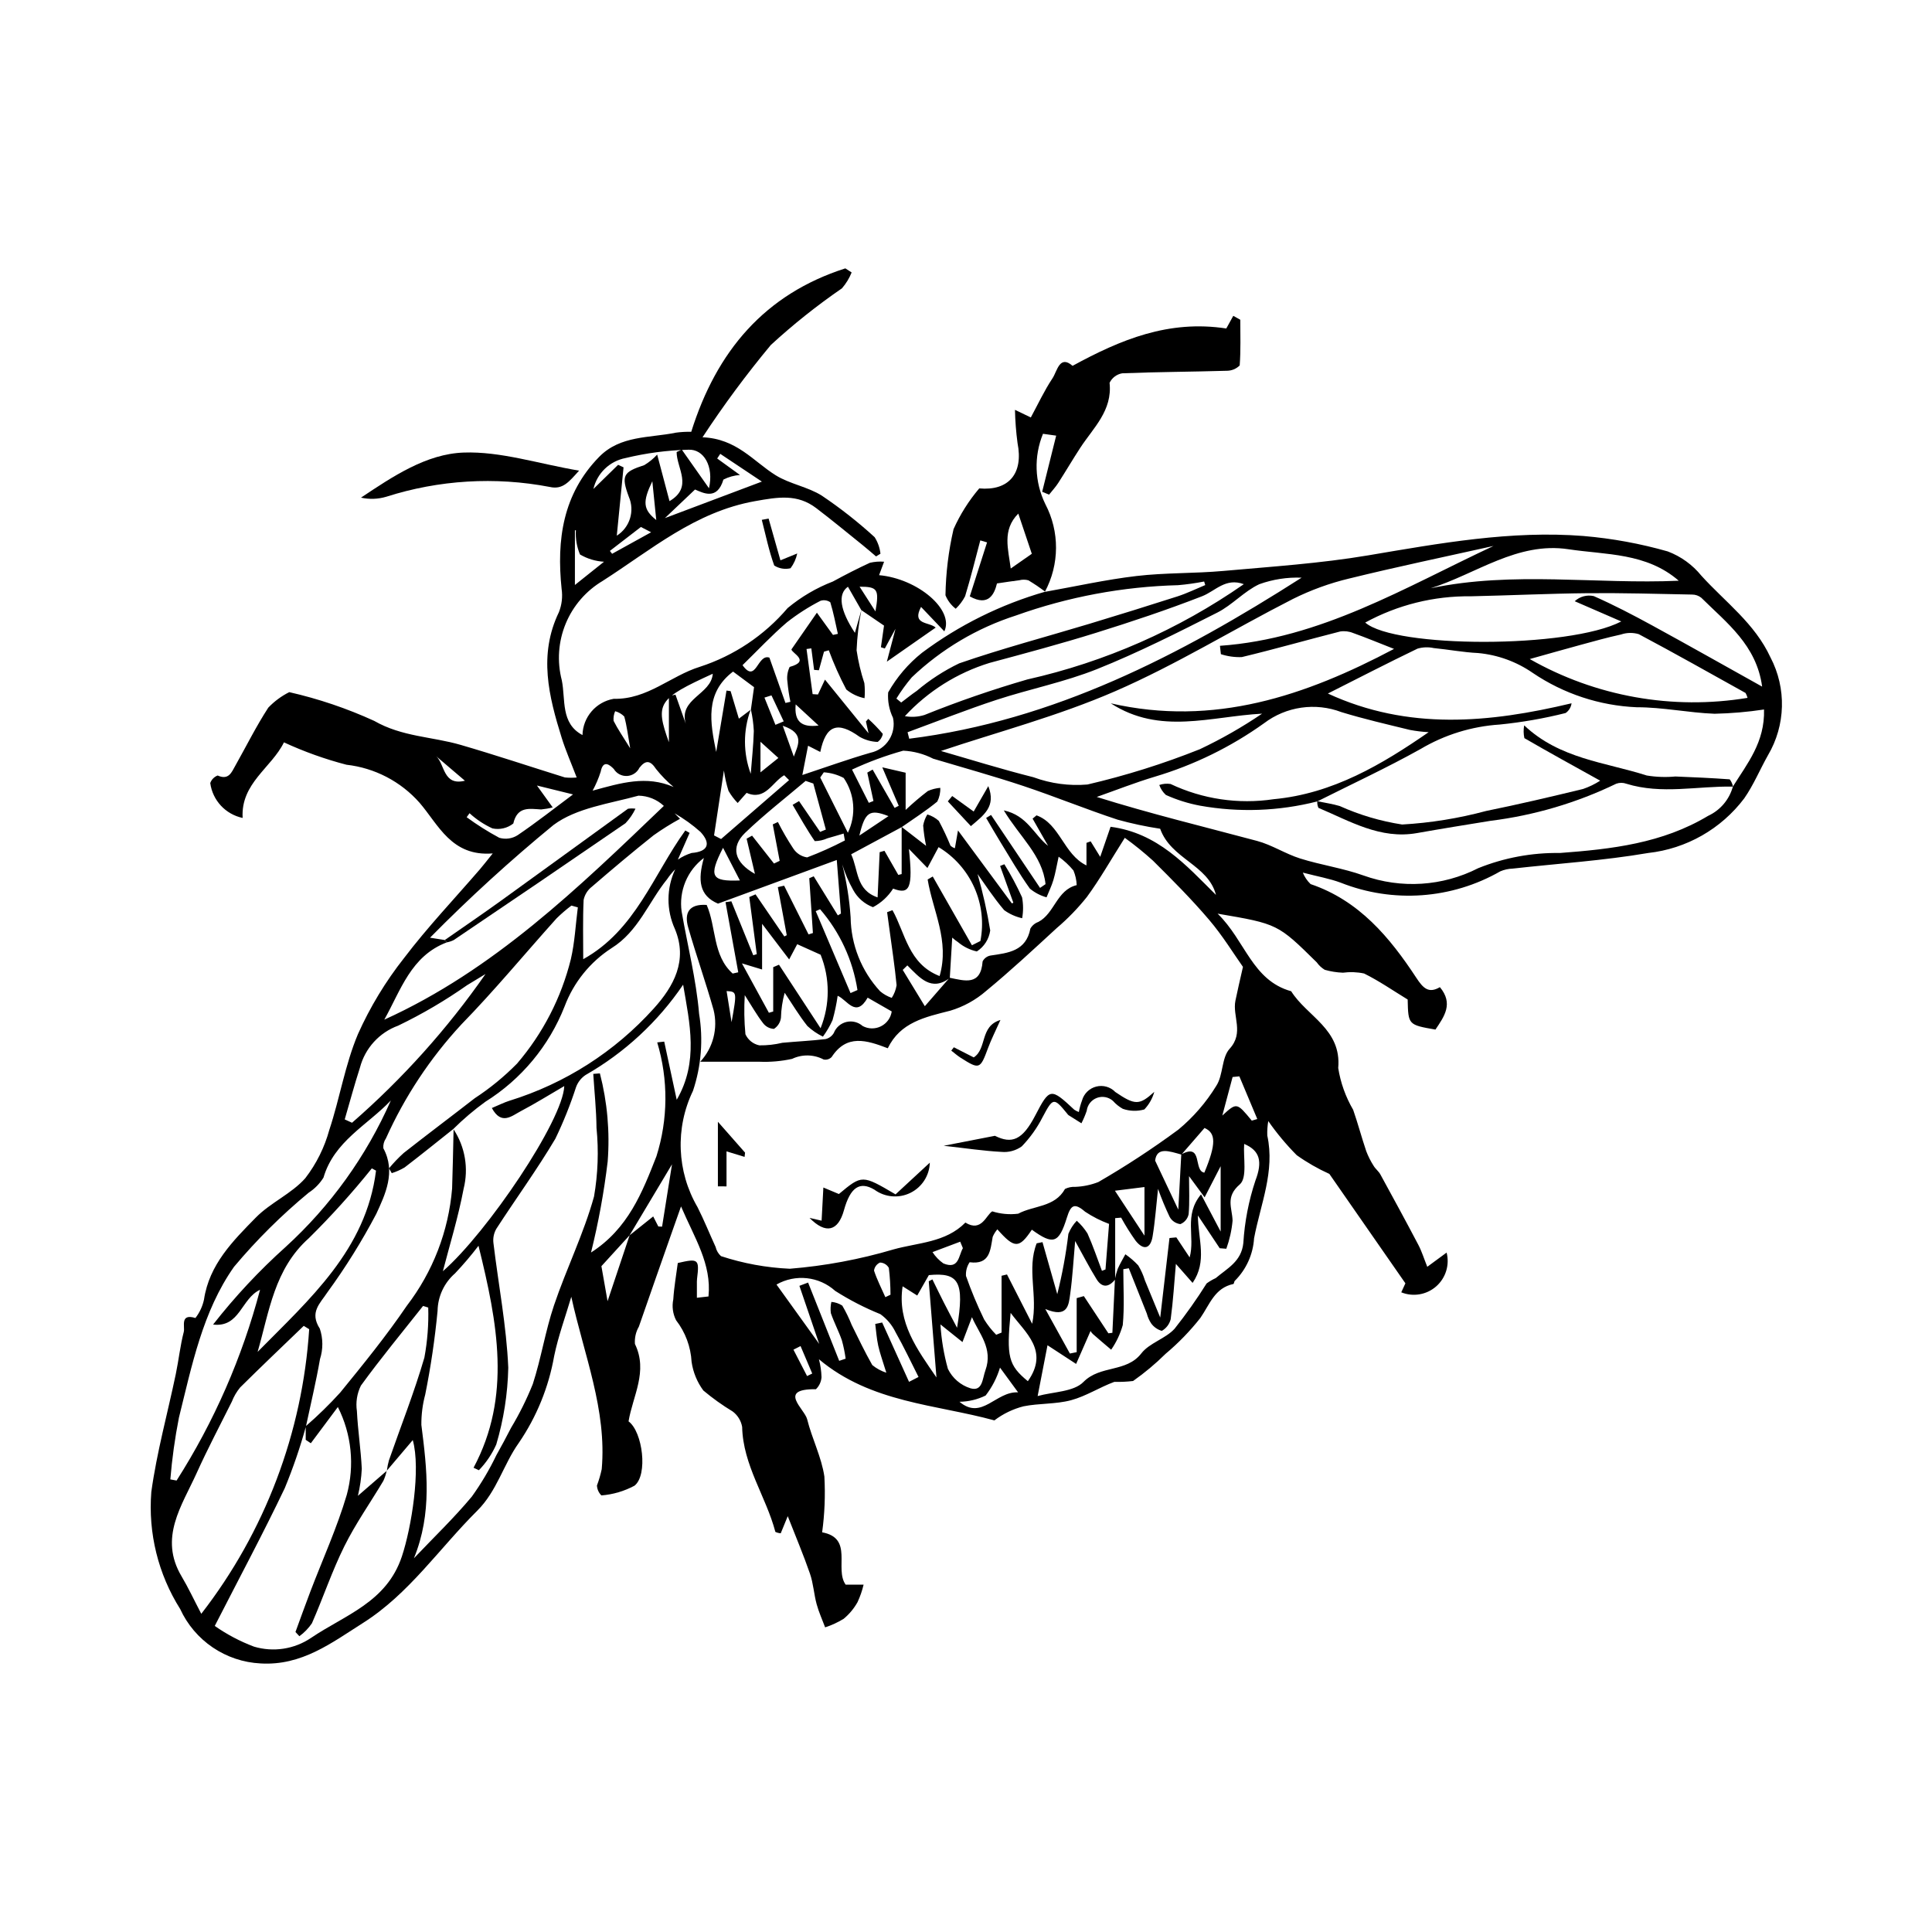 <?xml version="1.0" encoding="UTF-8"?>
<!-- Uploaded to: SVG Repo, www.svgrepo.com, Generator: SVG Repo Mixer Tools -->
<svg fill="#000000" width="800px" height="800px" version="1.1" viewBox="144 144 512 512" xmlns="http://www.w3.org/2000/svg">
 <g>
  <path d="m420.9 300.85c8.086-1.438 16.129-3.242 24.273-4.199 7.617-0.898 15.359-0.656 23.008-1.344 12.812-1.148 25.707-1.988 38.367-4.125 18.965-3.199 37.871-6.66 57.176-5.133v0.004c7.527 0.641 14.977 2.008 22.242 4.078 3.492 1.316 6.57 3.539 8.918 6.438 6.34 6.996 14.164 12.637 18.32 21.672h0.004c4.266 8.168 4.012 17.957-0.668 25.891-2.137 3.789-3.816 7.879-6.289 11.426v0.004c-6.129 8.129-15.34 13.371-25.461 14.488-11.871 2.031-23.957 2.797-35.945 4.141h-0.004c-1.113 0.035-2.215 0.281-3.242 0.719-12.898 7.383-28.453 8.492-42.27 3.019-2.961-1.105-6.129-1.648-10.07-2.68v-0.004c0.465 1.152 1.168 2.188 2.062 3.047 12.844 4.356 20.957 14.086 28.027 24.848 1.781 2.715 3.246 4.231 6.238 2.465 3.656 4.371 1.141 7.793-1.18 11.242-7.211-1.258-7.211-1.258-7.359-7.965-3.894-2.379-7.578-4.934-11.551-6.898h-0.004c-1.844-0.391-3.738-0.461-5.602-0.211-1.633-0.062-3.25-0.32-4.82-0.766-0.832-0.504-1.551-1.172-2.113-1.969-10.34-10.188-10.34-10.188-26.277-12.91 7.363 7.152 9.125 17.672 19.496 20.562 4.199 6.691 13.391 10.043 12.465 20.348 0.621 3.906 1.965 7.66 3.961 11.074 1.258 3.609 2.231 7.316 3.457 10.934v0.004c0.52 1.367 1.176 2.676 1.969 3.91 0.488 0.82 1.328 1.441 1.785 2.273 3.398 6.207 6.781 12.422 10.074 18.684 0.906 1.727 1.484 3.625 2.356 5.797l5.129-3.769-0.004 0.004c0.84 3.269-0.23 6.734-2.769 8.961-2.543 2.227-6.117 2.832-9.25 1.57 0.582-1.262 1.145-2.488 1.098-2.387-6.981-10.043-13.516-19.445-20.152-28.996h-0.004c-3.035-1.367-5.93-3.031-8.645-4.961-2.769-2.789-5.293-5.812-7.539-9.039-0.219 1.266-0.309 2.547-0.262 3.828 2.074 9.531-1.801 18.203-3.504 27.246-0.266 4.246-2.074 8.246-5.086 11.246-0.219 0.188-0.211 0.812-0.391 0.852-4.973 1.043-6.273 5.422-8.742 8.98h0.004c-2.742 3.484-5.836 6.676-9.23 9.523-2.664 2.637-5.547 5.047-8.617 7.207-1.645 0.195-3.301 0.273-4.957 0.223-3.902 1.434-7.508 3.801-11.48 4.867-4.051 1.086-8.453 0.785-12.594 1.617h-0.004c-2.797 0.715-5.422 1.984-7.719 3.731-15.488-4.262-32.711-4.621-46.496-16.203h-0.004c0.41 1.551 0.641 3.148 0.688 4.754-0.082 1.207-0.609 2.344-1.48 3.188-10.305-0.121-3.008 5.203-2.324 7.969 1.273 5.137 3.816 10.027 4.566 15.207l-0.004-0.004c0.273 4.926 0.074 9.863-0.594 14.75 8.391 1.551 3.203 9.617 6.227 13.867h4.758c-0.375 1.598-0.914 3.156-1.609 4.644-0.941 1.684-2.188 3.18-3.672 4.41-1.539 0.945-3.188 1.707-4.91 2.266-0.766-2.047-1.684-4.051-2.254-6.152-0.719-2.652-0.871-5.481-1.762-8.062-1.723-4.996-3.793-9.871-5.894-15.25l-1.859 4.539h0.004c-0.492-0.039-0.973-0.168-1.422-0.371-2.484-9.406-8.582-17.66-8.805-27.828-0.285-1.625-1.18-3.086-2.5-4.078-2.734-1.656-5.34-3.516-7.789-5.57-1.645-2.231-2.711-4.832-3.109-7.574-0.219-4.016-1.652-7.867-4.113-11.043-0.867-1.707-1.129-3.66-0.738-5.531 0.195-3.207 0.77-6.387 1.191-9.633 5.461-1.27 5.75-1.035 5.106 4.164-0.043 0.484-0.059 0.973-0.043 1.461-0.004 1.133 0 2.266 0 3.586l3.074-0.348c0.863-8.621-3.68-15.449-7.277-23.859-1.09 3.082-1.844 5.207-2.59 7.332-2.867 8.172-5.754 16.34-8.582 24.527-0.805 1.391-1.168 2.992-1.043 4.59 3.531 7.266-0.574 13.762-1.691 20.512 3.766 2.773 5.176 14.258 1.562 17.055-2.711 1.453-5.695 2.328-8.762 2.57-0.707-0.699-1.125-1.637-1.176-2.629 0.531-1.41 0.953-2.856 1.266-4.328 1.383-15.73-4.672-30.207-8.062-45.68-1.539 5.223-3.441 10.375-4.539 15.691-1.449 8.258-4.648 16.113-9.379 23.035-4.062 5.691-5.754 12.746-11.027 17.984-10.016 9.957-18.055 21.996-30.199 29.688-8.305 5.262-16.285 11.445-27.246 10.762-4.519-0.234-8.891-1.699-12.641-4.242-3.746-2.539-6.727-6.055-8.617-10.172-5.832-9.242-8.516-20.125-7.652-31.02 1.445-10.52 4.316-20.84 6.492-31.266 0.773-3.711 1.164-7.512 2.113-11.172 0.355-1.367-1.086-4.961 3.082-3.668 1.121-1.438 1.898-3.113 2.277-4.898 1.391-9.293 7.676-15.543 13.727-21.715 3.894-3.969 9.492-6.328 13.137-10.461h-0.004c2.926-3.805 5.082-8.145 6.348-12.773 2.781-8.375 4.172-17.277 7.578-25.352h-0.004c3.234-7.227 7.356-14.02 12.262-20.23 6.223-8.191 13.355-15.691 20.086-23.5 0.914-1.062 1.766-2.18 3.387-4.191-10.941 0.883-14.371-7.602-19.387-13.422-4.984-5.648-11.895-9.242-19.383-10.082-5.684-1.48-11.227-3.465-16.562-5.93-3.277 6.719-11.488 10.836-10.945 20.031-4.531-0.953-7.973-4.656-8.582-9.246 0.328-0.922 1.043-1.656 1.961-2 2.938 1.324 3.707-0.871 4.719-2.668 2.883-5.121 5.508-10.406 8.703-15.32 1.602-1.676 3.481-3.066 5.555-4.102 7.746 1.762 15.289 4.312 22.512 7.617 7.375 4.234 15.324 4.156 22.906 6.359 9.254 2.688 18.402 5.754 27.605 8.621v0.004c1.047 0.109 2.102 0.117 3.148 0.02-1.504-3.945-2.93-7.168-3.973-10.512-3.434-11.008-6.195-22.023-0.734-33.309l-0.004 0.004c0.777-1.961 1.023-4.09 0.715-6.172-1.355-13.023 0.316-25.137 9.953-34.984 5.606-5.727 13.328-4.977 20.32-6.41l0.004-0.004c1.352-0.184 2.715-0.258 4.078-0.227 6.707-21.395 19.496-36.484 40.84-43.312l1.668 1.086h-0.004c-0.617 1.535-1.484 2.953-2.566 4.203-6.629 4.555-12.926 9.57-18.848 15.016-6.488 7.805-12.535 15.969-18.102 24.457 9.059 0.363 13.488 6.387 19.359 10.047 3.762 2.348 8.547 3.066 12.285 5.438h-0.004c4.926 3.312 9.598 6.988 13.977 10.992 0.84 1.324 1.367 2.82 1.539 4.379l-1.168 0.719c-1.168-0.988-2.316-2-3.508-2.957-4.102-3.297-8.156-6.66-12.344-9.844-5.035-3.828-10.133-2.934-16.246-1.844-15.887 2.832-27.531 12.926-40.297 21.094l0.004 0.004c-4.43 2.613-7.891 6.602-9.855 11.359-1.965 4.758-2.328 10.023-1.035 15.004 1.047 5.094-0.383 11.414 5.484 14.527v0.004c0.105-4.769 3.57-8.797 8.27-9.613 8.953 0.203 15.074-6.082 22.828-8.484 9.043-2.934 17.098-8.32 23.262-15.562 3.59-2.984 7.644-5.363 12-7.043 3.223-1.75 6.484-3.438 9.812-4.965h0.004c1.227-0.285 2.492-0.383 3.75-0.281l-1.328 3.566c10.242 0.922 19.973 9.191 17.293 14.891-2.004-2.102-3.953-4.148-6.172-6.477-2.523 4.797 2.082 3.902 3.883 5.473-4.121 2.875-8.094 5.648-12.945 9.035l2.297-8.715-2.832 5.219-1.035-0.328c0.289-2.027 0.578-4.055 0.82-5.734-2.027-1.383-4.023-2.742-6.019-4.106-1.18-2.062-2.359-4.129-3.543-6.195-2.793 1.977-2.066 6.297 1.848 12.223l1.727-6.094v-0.004c-0.707 3.535-1.137 7.125-1.281 10.727 0.438 2.953 1.125 5.863 2.059 8.695 0.148 1.328 0.164 2.664 0.047 3.992-1.773-0.359-3.438-1.152-4.836-2.305-1.777-3.356-3.324-6.828-4.637-10.391l-1.27 0.363-1.355 4.926-1.27-0.098-0.734-5.699-1.27 0.168c0.539 3.988 1.074 7.973 1.613 11.961l1.418 0.09 1.859-3.941c3.539 4.359 7.172 8.84 11.547 14.227l-0.691-3.125 0.617-0.707c1.371 1.242 2.66 2.578 3.856 3.992-0.164 0.859-0.652 1.621-1.367 2.125-1.684-0.051-3.328-0.516-4.793-1.355-5.801-4.172-8.926-3.164-10.414 4.016l-3.238-1.648-1.516 7.758c6.227-2.059 12.098-4.184 18.086-5.91h0.008c2.016-0.438 3.769-1.656 4.883-3.394 1.113-1.734 1.492-3.84 1.047-5.852-1.008-2.094-1.453-4.414-1.281-6.734 2.289-4.039 5.332-7.606 8.965-10.5 9.812-7.324 20.871-12.809 32.645-16.188zm36.148 149.08c5.824-3.184 3.144 4.402 6.117 4.832 3.18-7.625 3.082-10.512 0.043-11.836l-6.117 7.051c-3.184-0.887-6.527-2.144-6.969 1.602l6.137 12.988c0.297-5.473 0.543-10.055 0.789-14.637zm-146.2 21.43c-2.57 2.816-5.137 5.633-7.469 8.188 0.469 2.672 0.938 5.332 1.633 9.281 2.219-6.641 4.027-12.055 5.84-17.465l6.254-4.996 1.355 2.66 0.996 0.051c0.84-5.277 1.68-10.559 2.633-16.527zm32.148-139.31c0.27-1.91 0.539-3.82 0.836-5.945l-5.566-4.129c-7.539 5.742-6.055 13.52-4.469 21.301 0.91-5.422 1.82-10.844 2.731-16.266l1.09 0.145 2.191 7.297c1.449-1.094 2.277-1.719 3.106-2.344-1.996 5.481-1.984 11.492 0.039 16.961 0.277-3.602 0.707-7.477 0.816-11.355-0.098-1.906-0.355-3.801-0.773-5.664zm96.539 151.01c-1.672 2.109-3.473 2.309-4.938-0.059-1.91-3.094-3.57-6.336-5.672-10.117-0.449 5.019-0.688 9.57-1.316 14.07-0.398 2.836-0.586 6.457-6.598 3.945 2.656 4.805 4.59 8.305 6.523 11.801l1.797-0.363v-14.316l1.898-0.539 6.504 9.855 1.059-0.125c0.227-4.734 0.449-9.465 0.676-14.199h0.004c0.168-0.922 0.406-1.828 0.719-2.711 0.59-1.34 1.348-2.609 2.039-3.906 1.242 0.855 2.391 1.848 3.418 2.953 0.746 1.238 1.336 2.562 1.758 3.945 1.207 2.906 2.398 5.82 4.066 9.867l2.453-21.07 1.816-0.172 3.527 5.309c1.52-5.481-1.621-11.117 3.019-16.707l5.199 9.855v-17.324l-4.25 8.254-4.129-5.609c0 3.602 0.176 6.844-0.105 10.047h0.004c-0.238 1.199-1.062 2.199-2.195 2.66-1.199-0.141-2.258-0.855-2.84-1.91-1.152-2.422-2.184-4.902-3.082-7.43-0.473 4.281-0.762 8.469-1.438 12.594-0.543 3.301-2.402 3.789-4.504 1.148-1.398-1.961-2.68-4.004-3.836-6.117l-1.578 0.133v16.238zm-177.13-89.32c-9.5 3.598-12.188 12.684-16.566 20.484 29.012-13.156 51.344-34.859 74.086-56.648-1.824-1.711-4.223-2.676-6.723-2.715-7.688 2.125-16.441 3.231-22.516 7.769-11.426 9.375-22.348 19.348-32.727 29.871l3.906 0.617c0.18 0.207 0.359 0.414 0.539 0.621zm120.58-30.559-13.418 7.215c1.941 4.188 1.207 9.434 7.004 11.426l0.547-11.988 1.273-0.363 3.668 6.394 0.887-0.227 0.004-12.496 6.481 5.019h-0.004c-0.379-1.777-0.641-3.582-0.777-5.398 0.184-1.035 0.559-2.027 1.102-2.926 1.133 0.336 2.176 0.922 3.047 1.715 1.141 2.129 2.168 4.316 3.086 6.551 0.328 0.316 0.73 0.555 1.168 0.691l0.824-4.719c5.008 6.781 9.641 13.059 14.277 19.336l0.391-0.18-3.508-9.738 1.125-0.457c1.75 2.82 3.32 5.75 4.695 8.773 0.34 1.828 0.348 3.703 0.023 5.531-1.719-0.379-3.34-1.109-4.769-2.141-2.863-3.356-5.273-7.102-7.059-9.578l0.004-0.004c1.41 4.918 2.535 9.91 3.359 14.957-0.309 2.289-1.605 4.324-3.547 5.57-1.836-0.406-3.543-1.25-4.977-2.457-0.547-0.363-1.062-0.766-1.543-1.211-0.227 3.785-0.438 7.242-0.645 10.695-4.945 3.738-8.016-0.121-11.246-3.328l-1.227 1.195c1.871 3.07 3.742 6.141 5.859 9.617 2.574-2.961 4.566-5.25 6.559-7.543 4.016 0.812 8.277 2.215 8.75-4.328 0.418-0.82 1.199-1.398 2.106-1.555 4.688-0.695 9.402-1.141 10.555-7.144 0.469-0.816 1.215-1.441 2.106-1.758 4.32-2.234 4.848-8.484 10.176-9.758h-0.004c-0.055-1.336-0.352-2.652-0.867-3.887-1.148-1.379-2.465-2.606-3.922-3.652-0.562 2.559-0.855 4.41-1.391 6.188-0.469 1.57-1.203 3.059-1.816 4.586v-0.004c-1.621-0.445-3.125-1.234-4.418-2.309-2.894-4.051-5.383-8.398-7.996-12.648-1.234-2.008-2.398-4.055-3.594-6.082l1.305-0.785c4.328 6.441 8.656 12.883 12.984 19.328l1.453-0.996c-0.82-7.625-6.844-12.531-11.059-19.547 6.266 1.359 8.004 6.492 11.738 9.398-1.371-2.402-2.738-4.805-4.109-7.207l1.043-0.875c6.223 2.266 7.164 10.34 13.234 13.273l0.004-5.981 1.109-0.402 2.531 4.106c0.922-2.676 1.836-5.332 2.746-7.965 12.488 1.637 19.969 10.152 27.93 18.055-2.047-8.004-11.938-9.492-14.789-17.535h-0.004c-3.809-0.574-7.578-1.379-11.289-2.41-8.398-2.766-16.598-6.133-24.984-8.93-7.887-2.629-15.914-4.84-23.883-7.227-2.461-1.266-5.164-1.992-7.93-2.121-4.652 1.297-9.191 2.973-13.57 5.008l4.449 8.812 1.23-0.492c-0.543-2.504-1.086-5.012-1.633-7.516l1.414-0.805c1.941 3.387 3.879 6.773 5.82 10.156l1.098-0.559c-1.367-3.199-2.734-6.394-4.359-10.195l6.188 1.43v9.863c1.875-1.773 3.84-3.445 5.891-5.016 1.039-0.461 2.152-0.746 3.289-0.84 0.055 1.262-0.219 2.516-0.793 3.641-2.973 2.449-6.242 4.531-9.402 6.75zm-136.52 170.62c-0.191 0.91-0.484 1.801-0.875 2.652-3.445 5.785-7.359 11.328-10.344 17.34-3.273 6.59-5.613 13.637-8.582 20.391l0.004-0.004c-0.906 1.328-2.031 2.492-3.332 3.438l-1.035-1.121c1.309-3.566 2.582-7.144 3.938-10.695 3.254-8.543 7.082-16.918 9.66-25.656 2.121-7.785 1.281-16.078-2.363-23.273l-7.164 9.602-1.355-0.91 0.004-3.598c3.219-2.785 6.266-5.758 9.129-8.91 6.109-7.496 12.234-15.027 17.66-23.012 6.902-8.992 11.07-19.781 12.004-31.078 0.184-5.219 0.266-10.445 0.391-15.672 3.055 4.637 4.019 10.344 2.664 15.727-1.465 7.719-3.801 15.273-5.5 21.867 11.781-10.266 31.844-40.016 32.168-49.066-4.062 2.367-7.707 4.644-11.5 6.637-2.391 1.254-5.16 3.859-7.691-0.82 1.77-0.738 3.184-1.461 4.676-1.934l-0.004 0.004c14.719-4.551 27.93-13 38.238-24.449 5.297-5.863 9.078-12.738 5.602-21.066-2.297-5.031-2.266-10.812 0.086-15.82-0.797 0.801-1.516 1.676-2.144 2.613-4.922 6.074-7.633 13.863-14.727 18.277-5.695 3.68-10.055 9.094-12.445 15.441-4.109 10.457-11.469 19.316-21 25.273-3.008 2.18-5.844 4.59-8.48 7.207-4.293 3.406-8.551 6.859-12.906 10.188h0.004c-1.078 0.641-2.227 1.152-3.422 1.523l-0.734-1.27c1.191-1.445 2.492-2.805 3.883-4.062 6.231-4.902 12.578-9.652 18.836-14.516 4.055-2.648 7.812-5.727 11.207-9.176 6.856-7.992 11.746-17.48 14.273-27.703 1.035-4.469 1.254-9.129 1.844-13.703l-1.703-0.477v0.004c-1.387 1.043-2.699 2.176-3.934 3.391-8.418 9.371-16.449 19.113-25.238 28.117h0.004c-8.254 8.91-15.004 19.105-19.98 30.184-0.531 0.766-0.773 1.691-0.688 2.617 3.379 6.262 0.496 12.25-1.898 17.438v-0.004c-3.801 7.219-8.121 14.152-12.93 20.746-1.945 2.977-4.812 5.258-2.004 9.637 0.867 2.609 0.883 5.43 0.043 8.051-1.035 5.984-2.461 11.906-3.727 17.852-1.535 5.559-3.41 11.016-5.606 16.348-5.719 11.984-11.996 23.699-18.555 36.52v0.004c3.223 2.254 6.711 4.094 10.387 5.481 5.133 1.531 10.676 0.688 15.117-2.305 8.992-6.098 20.012-9.414 24.074-21.57 2.551-7.633 5.059-23.199 2.894-30.859-2.18 2.57-4.523 5.328-6.863 8.09v0.004c0.117-0.922 0.297-1.832 0.547-2.727 3.164-9.07 6.711-18.027 9.395-27.234 0.809-4.367 1.152-8.812 1.02-13.254l-1.367-0.43c-5.539 7.012-11.246 13.902-16.488 21.129h0.004c-1.027 2.082-1.395 4.43-1.051 6.731 0.246 5.109 1.051 10.195 1.293 15.305-0.121 2.41-0.465 4.809-1.031 7.156 2.914-2.527 5.266-4.566 7.621-6.606zm246.64-177.42c-10.152 2.594-20.742 2.981-31.059 1.137-3.129-0.582-6.176-1.539-9.078-2.848-0.789-0.723-1.391-1.629-1.746-2.641 0.961-0.328 1.98-0.418 2.984-0.266 8.496 4.027 18.004 5.43 27.305 4.035 15.707-1.449 28.785-9.25 41.094-17.762-1.656-0.09-3.305-0.289-4.938-0.594-6.082-1.488-12.195-2.891-18.18-4.723-6.887-2.621-14.637-1.504-20.508 2.953-8.793 6.289-18.574 11.074-28.938 14.16-5.203 1.559-10.27 3.562-15.395 5.367 14.203 4.453 28.395 7.883 42.492 11.656 3.941 1.055 7.512 3.426 11.422 4.656 5.519 1.734 11.344 2.559 16.777 4.5 9.969 3.582 20.977 2.883 30.41-1.938 6.879-2.769 14.238-4.137 21.652-4.023 13.754-1.027 27.137-2.547 39.312-9.867v0.004c3.207-1.496 5.59-4.324 6.519-7.738 3.797-6.074 8.508-11.773 8.254-20.426-4.34 0.656-8.719 1.031-13.105 1.129-6.891-0.262-13.754-1.738-20.629-1.723-9.852-0.426-19.395-3.578-27.562-9.105-4.289-2.969-9.273-4.781-14.469-5.262-3.918-0.184-7.805-0.926-11.719-1.312v0.004c-1.434-0.32-2.926-0.273-4.336 0.137-7.902 3.805-15.695 7.828-23.766 11.902 21.324 9.844 42.816 7.773 64.578 2.586-0.133 1.043-0.703 1.98-1.57 2.578-5.742 1.445-11.582 2.465-17.477 3.055-7.402 0.477-14.586 2.699-20.965 6.484-8.926 4.981-18.223 9.289-27.363 13.883zm-162.58 14.992c-2.16 1.625-3.844 3.797-4.879 6.293-1.035 2.496-1.383 5.223-1.008 7.898 1.562 9.016 3.852 17.965 4.625 27.043l-0.004 0.004c1.145 6.856 0.59 13.887-1.613 20.477-4.746 9.832-4.297 21.383 1.203 30.816 1.746 3.453 3.188 7.055 4.805 10.574h-0.004c0.215 0.93 0.711 1.77 1.418 2.41 5.898 1.941 12.039 3.066 18.242 3.344 9.305-0.754 18.508-2.469 27.457-5.117 6.473-1.82 13.844-1.793 19.07-7.121 4.309 2.672 5.531-2.078 7.125-2.973h-0.004c2.223 0.703 4.57 0.914 6.879 0.621 4.098-2.203 9.684-1.66 12.398-6.555 0.836-0.418 1.77-0.605 2.703-0.555 2.102-0.078 4.176-0.512 6.137-1.277 7.32-4.234 14.402-8.875 21.207-13.895 3.969-3.293 7.363-7.219 10.055-11.617 1.855-2.844 1.367-7.445 3.523-9.805 3.906-4.273 0.699-8.602 1.539-12.754 0.531-2.629 1.164-5.242 1.996-8.953-2.441-3.438-5.367-8.242-8.969-12.469-4.664-5.481-9.77-10.598-14.879-15.68-2.375-2.152-4.867-4.172-7.465-6.051-3.773 5.961-6.625 11.012-10.031 15.652h0.004c-2.398 3.004-5.078 5.773-8.008 8.262-6.141 5.652-12.258 11.348-18.695 16.652-2.769 2.41-6.023 4.203-9.543 5.254-6.66 1.691-13.211 3.062-16.539 9.949-5.641-2.16-10.891-3.805-14.879 2.332h-0.004c-0.547 0.566-1.348 0.809-2.117 0.645-2.606-1.367-5.703-1.426-8.359-0.164-2.84 0.621-5.746 0.879-8.648 0.758h-15.691c3.41-3.684 4.742-8.832 3.539-13.707-2.074-7.352-4.637-14.562-6.738-21.906-1.078-3.769 0.164-6.269 4.906-5.941 2.582 5.941 1.547 13.395 6.887 18.184l1.477-0.332-3.375-18.582 1.551-0.23c1.934 4.766 3.871 9.531 5.805 14.297l0.926-0.293c-0.66-5.043-1.32-10.09-1.984-15.133l1.66-0.715c2.543 3.719 5.086 7.441 7.629 11.16l0.641-0.336c-0.789-4.246-1.574-8.496-2.363-12.742l1.668-0.379c2.156 4.305 4.312 8.609 6.469 12.914l1.16-0.367c-0.32-4.84-0.645-9.68-0.965-14.523l1.18-0.508 6.391 10.355 0.824-0.48-1.105-14.203-31.48 11.57c-4.969-2.113-5.41-6.191-3.746-12.102zm-59.719 102.77c-1.938 2.547-4.016 4.988-6.215 7.312-2.879 2.504-4.559 6.109-4.629 9.926-0.707 7.449-1.801 14.855-3.273 22.191-0.703 2.621-1.047 5.328-1.023 8.039 1.492 11.746 2.902 23.422-1.977 35.352 5.398-5.68 10.668-10.73 15.312-16.305l0.004 0.004c2.5-3.481 4.691-7.172 6.543-11.035 1.352-2.383 2.629-4.805 3.887-7.238 2.223-3.703 4.148-7.582 5.758-11.59 2.227-6.844 3.324-14.062 5.625-20.879 3.277-9.703 7.883-18.996 10.605-28.832 1.039-6.004 1.262-12.117 0.656-18.176-0.047-4.773-0.555-9.543-0.859-14.316l1.754-0.137h0.004c1.973 7.613 2.668 15.504 2.062 23.348-0.969 8.125-2.445 16.184-4.414 24.125 9.816-6.293 13.586-15.914 17.332-25.484 3.102-9.816 3.176-20.34 0.211-30.199l1.855-0.211c1.094 5.09 2.188 10.18 3.312 15.414 5.84-10.027 3.457-20.203 1.699-30.496l0.004-0.004c-6.68 9.844-15.52 18.027-25.848 23.93-1.164 0.773-2.051 1.898-2.531 3.211-1.516 4.684-3.352 9.258-5.488 13.688-4.848 8.168-10.461 15.875-15.633 23.855-0.66 1.141-0.934 2.465-0.777 3.769 1.32 11.02 3.461 21.996 3.934 33.047-0.145 6.898-1.219 13.742-3.184 20.355-1.121 2.527-2.68 4.832-4.602 6.82l-1.414-0.66c10.109-18.91 6.383-38.328 1.309-58.824zm269-185.46c-12.754 2.848-25.559 5.508-38.246 8.633v-0.004c-5.172 1.238-10.184 3.059-14.941 5.43-15.77 8.039-30.926 17.422-47.117 24.457-15.156 6.586-31.328 10.844-46.148 15.82 7.312 2.102 15.875 4.785 24.562 6.969v0.004c4.559 1.672 9.43 2.328 14.266 1.914 10.156-2.363 20.117-5.492 29.801-9.359 5.731-2.711 11.242-5.859 16.484-9.418-13.629 0.723-27.031 5.715-40.094-2.734 27.367 6.242 51.59-1.996 75.062-14.426-4.039-1.586-7.379-2.973-10.781-4.191l-0.004 0.004c-1.098-0.465-2.305-0.613-3.484-0.43-8.703 2.211-17.34 4.688-26.07 6.785-1.879 0.074-3.758-0.188-5.547-0.77l-0.25-2.219c26.703-1.879 49.043-15.5 72.508-26.465zm-313.87 207.57-1.441-0.883c-5.637 5.434-11.316 10.824-16.871 16.336v0.004c-0.922 1.129-1.664 2.394-2.191 3.758-3.137 6.281-6.422 12.5-9.309 18.895-3.934 8.711-10.102 17.168-3.988 27.418 1.734 2.91 3.168 6 5.207 9.898v-0.004c16.855-21.719 26.816-47.988 28.594-75.422zm385.05-170.29c-1.496-11.016-9.379-16.871-16.113-23.539-0.695-0.559-1.562-0.863-2.457-0.859-9.195-0.18-18.398-0.449-27.594-0.363-10.352 0.102-20.695 0.598-31.047 0.824h0.004c-9.773-0.117-19.406 2.277-27.984 6.961 7.731 6.785 53.957 6.949 67.859-0.297l-12.336-5.356 0.004-0.004c1.352-1.254 3.238-1.762 5.039-1.355 5.266 2.32 10.391 4.992 15.449 7.754 9.73 5.312 19.379 10.773 29.176 16.234zm-398.07 159.84c-5.027 2.348-5.332 10.062-12.445 9.219 5.793-7.41 12.23-14.297 19.234-20.578 11.895-10.852 21.391-24.066 27.875-38.805-6.231 6.555-15.027 10.797-17.848 20.422l0.004 0.004c-1.004 1.613-2.352 2.988-3.945 4.019-7.172 5.93-13.793 12.5-19.773 19.633-8.32 11.797-11.168 26.176-14.617 40.035h0.004c-1.059 5.391-1.812 10.832-2.266 16.305l1.656 0.297h0.004c9.941-15.602 17.402-32.656 22.117-50.551zm167.77-106.31c-1.316 2.078-3.16 3.777-5.34 4.922-2.238-0.844-4.098-2.461-5.238-4.559-1.207-2.148-2.18-4.418-2.902-6.769 1.156 4.586 1.902 9.27 2.219 13.988 0.09 7.285 2.875 14.277 7.82 19.629 0.91 0.766 1.953 1.355 3.078 1.746 0.656-1.016 1.098-2.16 1.285-3.356-0.473-4.945-1.23-9.859-1.891-14.785-0.203-1.523-0.414-3.043-0.621-4.566l1.422-0.535c3.414 6.113 4.211 14.262 12.488 17.461 2.711-9.348-1.812-17.309-3.168-25.59l1.352-0.793 10.383 18.223 2.246-1.129c0.93-4.781 0.363-9.734-1.621-14.184-1.984-4.453-5.289-8.184-9.465-10.695l-2.957 5.527-4.906-5.051c1.109 10.352 0.234 12.215-4.184 10.516zm38.301 134.48c4.141-1.156 9.527-1.082 12.141-3.738 4.449-4.519 11.367-2.441 15.336-7.57 2.156-2.789 6.414-3.883 8.832-6.551h-0.004c3.051-3.844 5.883-7.848 8.488-12 0.758-0.547 1.562-1.016 2.41-1.406 3.051-2.59 6.809-4.387 7.309-9.297 0.344-5.629 1.418-11.188 3.199-16.535 1.938-5.066 1.195-7.957-2.977-9.723-0.273 3.555 0.867 8.98-1.16 10.723-3.902 3.348-2.008 6.223-1.914 9.621v-0.004c-0.234 2.543-0.793 5.043-1.656 7.441l-1.754-0.137-5.789-8.691c0.109 6.57 2.5 12.156-1.395 17.879l-4.43-5.039c-0.438 5.027-0.727 9.859-1.375 14.641h0.004c-0.324 1.316-1.18 2.441-2.359 3.109-1.125-0.324-2.113-1.012-2.805-1.957-0.531-0.801-0.926-1.688-1.164-2.617-1.598-4.004-3.191-8.012-4.781-12.02l-1.453 0.254c0 4.938 0.328 9.91-0.145 14.805-0.652 2.332-1.691 4.535-3.074 6.523-1.613-1.371-3.242-2.727-4.824-4.133-0.262-0.234-0.48-0.516-0.637-0.832-1.27 2.894-2.547 5.816-3.828 8.738l-7.582-4.949zm188.13-185.03c-0.121-0.453-0.297-0.891-0.523-1.297-9.418-5.238-18.801-10.539-28.312-15.59h-0.004c-1.543-0.457-3.195-0.422-4.719 0.102-3.582 0.777-7.113 1.773-10.652 2.734-4.215 1.145-8.414 2.344-13.504 3.766 17.488 9.941 37.867 13.57 57.715 10.285zm-133.49-30.129c-4.844-1.793-7.543 1.832-11.078 3.207-9.234 3.594-18.656 6.742-28.117 9.691-9.32 2.906-18.762 5.434-28.195 7.969-8.59 2.644-16.328 7.512-22.434 14.109 1.723 0.316 3.496 0.211 5.172-0.305 8.93-3.598 18.035-6.742 27.285-9.422 20.574-4.625 40.059-13.199 57.367-25.25zm-89.109 39.234 0.434 1.723c38.355-4.801 71.785-22.094 103.99-42.68-3.816-0.148-7.625 0.441-11.219 1.734-4.004 1.863-7.156 5.512-11.121 7.516-10.473 5.297-20.984 10.625-31.867 14.977-8.621 3.449-17.871 5.277-26.727 8.18-7.914 2.598-15.668 5.684-23.492 8.551zm78.883-39-0.289-0.941c-2.277 0.449-4.578 0.773-6.891 0.973-14.648 0.379-29.145 3.086-42.941 8.02-10.328 3.312-19.777 8.918-27.641 16.395-1.5 1.773-2.867 3.656-4.086 5.637l1.277 1.043c1.367-1.027 2.695-2.109 4.106-3.07 3.434-2.906 7.219-5.363 11.27-7.312 11.352-3.93 22.996-7.004 34.504-10.477 7.801-2.356 15.582-4.777 23.344-7.266 2.512-0.812 4.902-1.988 7.348-3zm-55.09 170.74c-0.508 0.594-0.926 1.262-1.234 1.984-0.645 3.512-0.688 7.453-6.117 6.738h0.004c-0.715 1.07-1.055 2.344-0.969 3.629 1.383 3.938 2.988 7.789 4.816 11.539 0.91 1.469 1.98 2.824 3.191 4.051l1.426-0.582v-15.055l1.434-0.344c2.223 4.359 4.449 8.715 6.672 13.074 1.555-7.488-1.484-14.504 1.195-21.328l1.543-0.309c1.305 4.594 2.609 9.191 3.914 13.785v-0.004c1.32-5.258 2.305-10.598 2.949-15.98 0.512-1.289 1.266-2.469 2.223-3.473 1.098 0.988 2.055 2.121 2.84 3.375 1.449 3.223 2.574 6.59 3.828 9.898l0.941-0.363c0.336-4.277 0.672-8.551 0.945-12.066v-0.008c-2.234-0.828-4.363-1.91-6.348-3.231-2.871-2.473-3.797-1.75-4.836 1.594-2.137 6.867-3.633 7.258-9.277 3.176-3.375 5.031-4.586 5.059-9.141-0.102zm-164.66-15.551-1.113-0.605v0.004c-5.203 6.481-10.773 12.652-16.684 18.492-9.172 8.18-10.484 19.422-13.582 30.137 13.75-13.961 28.766-27.066 31.379-48.027zm54.914-56.043c13.867-7.695 18.582-22.406 27.051-34.105l1.137 0.641-3.109 7.074c1.117-0.762 2.344-1.352 3.637-1.754 4.512-0.355 5.109-2.582 2.379-5.555-2.113-1.891-4.426-3.551-6.891-4.953l1.441 1.453h-0.004c-2.418 1.316-4.754 2.777-7 4.375-5.543 4.41-10.965 8.977-16.328 13.605-1.137 0.867-1.922 2.117-2.211 3.516-0.242 5.234-0.105 10.488-0.105 15.703zm-25.898 3.934c-1.621 0.98-3.238 1.965-4.859 2.945h-0.004c-5.789 4.07-11.902 7.66-18.277 10.734-5.004 1.824-8.793 5.988-10.141 11.141-1.461 4.531-2.695 9.137-4.031 13.707l1.938 0.887c13.363-11.637 25.246-24.875 35.375-39.414zm250.47-102.23c21.848-4.606 43.867-1.016 65.75-1.996-8.566-7.441-19.281-6.844-29.234-8.344-13.574-2.051-24.488 6.574-36.516 10.34zm-156.74 204.74 1.707-0.574c-0.223-1.652-0.559-3.285-1.008-4.891-0.848-2.434-2.074-4.734-2.91-7.172-0.133-0.996-0.086-2.004 0.137-2.981 1.035 0.078 2.031 0.418 2.894 0.984 0.957 1.637 1.785 3.344 2.484 5.106 1.773 3.574 3.492 7.184 5.461 10.648 1.102 0.906 2.363 1.594 3.723 2.027-0.984-3.219-1.703-5.156-2.144-7.152-0.418-1.891-0.543-3.844-0.797-5.769l1.84-0.383c2.375 5.242 4.75 10.48 7.121 15.723l2.516-1.289c-2.019-3.977-3.914-8.027-6.109-11.902h0.004c-0.922-1.887-2.297-3.516-4.004-4.742-4.172-1.688-8.18-3.754-11.977-6.168-4.277-3.859-10.547-4.535-15.555-1.684l11.32 15.734c-1.984-5.816-3.617-10.602-5.25-15.391l2.301-0.867zm1.504-137.91-0.328-1.824c-1.43 0.418-2.856 0.863-4.297 1.254v0.004c-1.055 0.477-2.199 0.73-3.356 0.742-2.129-3.082-3.953-6.379-5.867-9.613l1.699-0.992c1.863 2.723 3.731 5.445 5.594 8.164l1.512-0.621-3.32-12.199-2.035-0.695c-5.375 4.566-10.977 8.895-16.047 13.773-3.894 3.75-2.852 7.84 2.606 10.871-0.805-3.418-1.504-6.375-2.199-9.332l1.445-0.801c1.938 2.465 3.871 4.926 5.809 7.391l1.504-0.715c-0.609-3.215-1.219-6.438-1.828-9.66l1.359-0.633c1.219 2.422 2.578 4.766 4.074 7.023 0.828 1.277 2.168 2.137 3.672 2.356 3.422-1.297 6.762-2.797 10.004-4.488zm-14.766 31.531-7.172-9.434v12.102l-5.34-1.617c2.699 4.941 4.918 9.012 7.141 13.082l1.145-0.324 0.004-11.758 1.527-0.648c3.461 5.285 6.922 10.57 11.02 16.832v-0.004c2.523-6.246 2.527-13.227 0.012-19.477l-6.199-2.789zm20.805 10.133c-3.137 5.535-5.418 0.57-7.949-0.496-0.309 2.176-0.762 4.332-1.355 6.449-0.695 1.543-1.551 3.008-2.551 4.375-1.508-0.727-2.894-1.676-4.121-2.816-2.203-2.777-4.031-5.852-6.012-8.801h-0.004c-0.598 2.16-0.93 4.387-0.988 6.633-0.156 1.203-0.836 2.277-1.859 2.934-1.168-0.055-2.246-0.641-2.93-1.59-1.602-2.074-2.898-4.387-4.801-7.356-0.211 3.453-0.152 6.918 0.176 10.359 0.684 1.516 2.055 2.613 3.684 2.949 2.055 0.027 4.106-0.203 6.106-0.68 3.809-0.355 7.637-0.531 11.434-0.977 0.926-0.215 1.723-0.801 2.199-1.621 0.566-1.461 1.812-2.547 3.332-2.918 1.52-0.367 3.125 0.027 4.301 1.062 1.508 0.824 3.324 0.855 4.859 0.086 1.539-0.766 2.606-2.238 2.856-3.938zm16.191 75.16 0.969-0.492c1.012 2.055 2.004 4.121 3.043 6.16 1.059 2.082 2.164 4.141 3.488 6.66 2.023-12.23 0.473-14.727-7.473-13.961l-3.082 5.414-3.871-2.445c-1.488 9.621 3.918 16.793 8.965 24.152zm-29.645-177.18 4.262 5.891 1.297-0.281c-0.629-2.801-1.164-5.633-2.004-8.371v-0.004c-0.754-0.527-1.711-0.672-2.586-0.391-3.137 1.609-6.109 3.516-8.883 5.688-4.066 3.481-7.742 7.422-11.793 11.375 3.621 5.066 3.906-3.102 7.121-2 1.305 3.688 2.781 7.848 4.254 12.012l1.316-0.301v-0.004c-0.363-1.75-0.629-3.516-0.789-5.297-0.203-1.344 0.004-2.719 0.59-3.945 5.637-1.547 0.555-3.641 0.469-4.644 2.301-3.316 4.262-6.144 6.746-9.727zm-42.328-41.902 3.269 12.34c6.34-3.734 1.871-8.75 1.887-13.02l1.375-0.625c2.219 3.156 4.441 6.312 7.199 10.23 1.332-5.805-1.391-10.414-5.43-10.211-5.625 0.145-11.219 0.883-16.688 2.207-4.207 0.812-7.539 4.023-8.508 8.195l6.543-6.402 1.441 0.668-1.793 18.117v-0.004c3.469-2.18 4.824-6.57 3.184-10.324-2.09-5.648-1.453-6.57 4.098-8.371 1.273-0.762 2.426-1.703 3.422-2.801zm75.07 230.52c0.242 3.981 0.902 7.926 1.973 11.766 1.199 2.473 3.367 4.344 5.992 5.164 3.227 0.91 3.144-2.539 3.949-4.75 2.121-5.848-1.75-9.836-3.562-14.105l-2.512 6.602zm-40.113-144.25-1.301-1.293c-3.168 1.836-5.031 6.844-9.957 4.672l-2.363 2.684c-0.949-0.969-1.77-2.055-2.438-3.231-0.551-1.758-0.957-3.562-1.207-5.387-0.941 6.207-1.777 11.711-2.613 17.211l1.859 0.957zm-32.906-69.434 25.695-9.676c-4.211-2.809-7.621-5.082-11.027-7.352l-0.816 1.23 6.043 4.375v-0.004c-1.531 0.102-3.027 0.52-4.394 1.219-1.66 5.539-5.289 3.586-7.519 2.629zm-51.777 78.207-0.762 1.062v-0.004c2.754 2.016 5.641 3.84 8.645 5.453 1.652 0.488 3.434 0.234 4.883-0.699 4.953-3.359 9.668-7.07 14.66-10.793l-9.562-2.356 4.176 5.797-0.004 0.004c-1.008 0.262-2.035 0.441-3.07 0.539-3.164-0.191-6.301-0.875-7.371 3.734v-0.004c-1.562 1.234-3.59 1.707-5.535 1.289-2.215-1.016-4.262-2.375-6.059-4.023zm147.96 150.52c5.691-8.07-0.613-12.773-4.566-18.105-1.133 11.648-0.598 13.859 4.566 18.105zm-93.883-157.47c-1.703-1.426-3.258-3.019-4.641-4.754-1.531-2.34-2.766-2.43-4.406-0.352v-0.004c-0.613 1.277-1.879 2.117-3.293 2.191-1.414 0.074-2.758-0.633-3.496-1.84-1.109-1.16-2.863-2.531-3.492 0.75h-0.004c-0.551 1.723-1.266 3.391-2.129 4.981 7.562-2.07 14.246-4.098 21.461-0.973zm39.805-3.887-0.945 1.375 7.324 14.645-0.004-0.004c1.113-2.305 1.598-4.859 1.402-7.41-0.191-2.551-1.055-5.004-2.5-7.113-1.633-0.867-3.434-1.375-5.277-1.496zm-0.984 36.285-1.152 0.508 9.219 21.707 1.84-0.801v-0.004c-1.23-7.926-4.66-15.344-9.906-21.41zm-40.062-56.473 1.738-0.398 2.734 7.719c-1.969-6.691 6.758-7.715 7.152-13.258-14.52 6.644-15.336 7.809-11.629 18.145zm118.2 131.07 7.828 11.902v-12.879zm-30.457 46.875c-0.805 2.68-2.098 5.188-3.812 7.398-2.156 1.059-4.519 1.625-6.922 1.656 5.949 5.031 9.617-2.824 15.531-2.496zm66.727-65.453 1.457-0.422c-1.582-3.769-3.168-7.539-4.75-11.309l-1.793 0.172-2.727 10.215c3.82-3.492 3.82-3.492 7.812 1.344zm-171.67-148.11c-2.246-0.129-4.426-0.789-6.367-1.93-0.848-2.019-1.219-4.211-1.086-6.398h-0.254l-0.004 14.488zm36.016 84.469-4.473-8.66c-3.902 7.637-3.133 8.961 4.473 8.656zm59.09 97.441-0.707-1.715-7.344 2.762h0.004c0.758 1.176 1.734 2.191 2.879 2.996 4.125 1.699 4.008-2.008 5.168-4.043zm-20.543 12.984 1.359-0.648c-0.008-2.379-0.152-4.75-0.438-7.109-0.477-0.848-1.367-1.387-2.34-1.414-0.863 0.387-1.465 1.191-1.586 2.129 0.793 2.414 1.969 4.707 3.004 7.043zm-6.894-122.32 7.723-5.16c-5.047-1.98-6.231-1.047-7.723 5.16zm-26.203-16.758 4.746-3.812-4.746-4.293v8.109zm-28.66-77.145c-2.633 5.477-2.473 7.453 1.043 10.281-0.414-4.098-0.73-7.188-1.043-10.281zm-11.246 18.457 0.59 0.766c3.309-1.824 6.613-3.652 10.336-5.707l-2.707-1.398zm5.383 52.328c-0.609-3.492-0.891-6.019-1.574-8.43h0.004c-0.664-0.68-1.5-1.168-2.418-1.418-0.352 0.805-0.496 1.684-0.414 2.559 1.105 2.195 2.519 4.234 4.406 7.289zm43.363 2.184c1.035-2.93 3.098-6.16-2.934-8.168zm-5.926-16.223-1.859 0.59 2.91 7.215 2.195-0.922zm-88.824 16.152c2.281 2.121 1.797 7.902 7.586 6.465zm78.25 70.453c1.441-8.07 1.441-8.07-1.316-8.246 0.441 2.766 0.879 5.508 1.316 8.246zm33.926-115.41 4.203 6.551c1.027-5.887 0.582-6.543-4.203-6.551zm-16.934 31.191c-0.426 4.527 1.508 6.18 6.07 5.606zm3.019 178 1.367-0.668c-1.031-2.426-2.062-4.852-3.094-7.277l-1.883 0.953z"/>
  <path d="m420.98 300.8c-1.43-1.086-2.914-2.09-4.453-3.012-0.793-0.223-1.633-0.223-2.426-0.008-1.715 0.199-3.422 0.48-5.894 0.836-0.672 2.777-2.215 6.242-7.203 3.43 1.535-4.797 3.055-9.551 4.574-14.305l-1.789-0.535c-1.32 4.945-2.535 9.926-4.031 14.816l-0.004 0.004c-0.637 1.234-1.477 2.348-2.484 3.297-1.203-0.93-2.137-2.164-2.711-3.57 0.094-5.898 0.812-11.773 2.141-17.523 1.746-3.906 4.039-7.539 6.809-10.797 7.793 0.695 11.762-3.883 10.145-12.043v-0.004c-0.387-2.906-0.613-5.836-0.676-8.773l4.199 2.016c1.895-3.488 3.566-7.106 5.754-10.391 1.234-1.855 1.863-6.301 5.312-3.289 12.734-6.941 25.434-12.238 40.738-9.898l1.852-3.352 1.859 1.039c0 4.039 0.141 8.086-0.16 12.105v0.004c-0.906 0.898-2.133 1.406-3.41 1.41-9.246 0.277-18.5 0.297-27.738 0.672-1.453 0.254-2.699 1.195-3.336 2.527 0.789 7.352-4.285 11.887-7.758 17.203-2.008 3.074-3.859 6.246-5.848 9.332-0.707 1.098-1.613 2.066-2.43 3.094l-1.824-0.762c1.262-5.055 2.523-10.109 3.711-14.875l-3.492-0.488h-0.004c-2.457 6.008-2.234 12.773 0.609 18.605 3.832 7.301 3.789 16.023-0.113 23.285zm-7.121-20.691c-4.367 4.375-2.637 9.461-2.004 14.555l5.586-3.906z"/>
  <path d="m297.46 268.73c-2.668 2.938-4.297 5.117-7.797 4.309h-0.004c-14.426-2.758-29.312-1.863-43.305 2.606-2.172 0.648-4.473 0.727-6.684 0.234 8.441-5.625 17.289-11.594 27.215-11.945 9.766-0.348 19.66 2.926 30.574 4.797z"/>
  <path d="m347.69 281.43c1.012 3.57 2.019 7.141 3.133 11.062l4.449-1.816c-0.297 1.418-0.898 2.754-1.766 3.914-1.48 0.355-3.039 0.094-4.324-0.719-1.414-3.922-2.258-8.051-3.297-12.109z"/>
  <path d="m394.09 447.64 13.574-2.641c4.469 2.219 7.269 1.195 10.684-5.371 3.828-7.356 4.09-7.394 10.34-1.547v0.004c0.383 0.246 0.789 0.453 1.215 0.617 0.191-1.043 0.473-2.07 0.844-3.066 0.504-1.812 1.938-3.215 3.762-3.68s3.754 0.082 5.062 1.438c5.258 3.578 6.41 3.516 10.328-0.047-0.48 1.75-1.387 3.356-2.641 4.668-1.871 0.531-3.859 0.473-5.699-0.164-0.98-0.547-1.863-1.258-2.609-2.098-1.168-1.043-2.816-1.348-4.277-0.797-1.465 0.555-2.496 1.875-2.684 3.426-0.387 1.133-0.855 2.238-1.402 3.301-1.137-0.715-2.277-1.426-3.41-2.148v0.004c-0.129-0.105-0.238-0.227-0.324-0.359-3.598-4.43-3.801-4.301-6.531 0.832h-0.004c-1.445 2.856-3.312 5.481-5.535 7.785-1.574 1.137-3.512 1.656-5.441 1.461-4.656-0.242-9.289-0.949-15.25-1.617z"/>
  <path d="m381.33 460.52 9.082-8.406c-0.102 3.426-2.094 6.516-5.176 8.02-3.086 1.504-6.746 1.172-9.508-0.859-3.894-2.312-6.387-0.629-8.074 5.453-1.535 5.539-4.781 6.434-9.117 2.035l3.195 0.727 0.469-8.785 4.113 1.723c6.148-5.121 6.148-5.121 15.016 0.094z"/>
  <path d="m334.25 458.39v-17.109c3.129 3.555 5.164 5.863 7.199 8.176l-0.125 1.129-4.789-1.465v9.285z"/>
  <path d="m396.78 421.54 5.273 2.684c3.566-2.324 1.562-8.285 7.074-9.918-1.309 2.934-2.426 5.121-3.273 7.406-2.098 5.668-2.273 5.773-7.277 2.602-0.875-0.555-1.656-1.258-2.481-1.891z"/>
  <path d="m493.09 356.33c1.988 0.418 4.019 0.695 5.961 1.281h-0.004c5.266 2.371 10.828 4.016 16.535 4.894 7.523-0.43 14.98-1.633 22.258-3.59 8.602-1.75 17.156-3.754 25.688-5.828 1.598-0.543 3.121-1.285 4.539-2.199-6.91-3.84-13.547-7.477-20.09-11.273-0.246-1.113-0.262-2.266-0.051-3.387 9.422 8.906 21.48 9.762 32.465 13.285 2.516 0.414 5.074 0.504 7.609 0.266 4.801 0.195 9.598 0.402 14.387 0.754h0.004c0.434 0.566 0.73 1.227 0.871 1.93-9.418-0.184-18.902 2.137-28.258-0.762-0.859-0.32-1.809-0.32-2.672-0.012-10.504 5.078-21.766 8.402-33.34 9.84-6.496 1.055-12.992 2.098-19.473 3.246-9.73 1.723-17.754-3.164-26.121-6.684-0.246-0.555-0.352-1.16-0.309-1.762z"/>
  <path d="m401.29 362.93-6.109-6.562 1.164-1.414 5.691 4.113 3.875-6.738c2.102 5.422-1.152 7.641-4.621 10.602z"/>
  <path d="m261.87 393.12c4.996-3.488 10.039-6.918 14.98-10.48 11.207-8.074 22.367-16.215 33.562-24.309 0.66-0.105 1.332-0.109 1.996-0.016-0.676 1.414-1.57 2.711-2.652 3.852-15.133 10.391-30.312 20.715-45.535 30.973v-0.004c-0.574 0.285-1.184 0.484-1.812 0.605-0.18-0.207-0.359-0.414-0.539-0.621z"/>
 </g>
</svg>